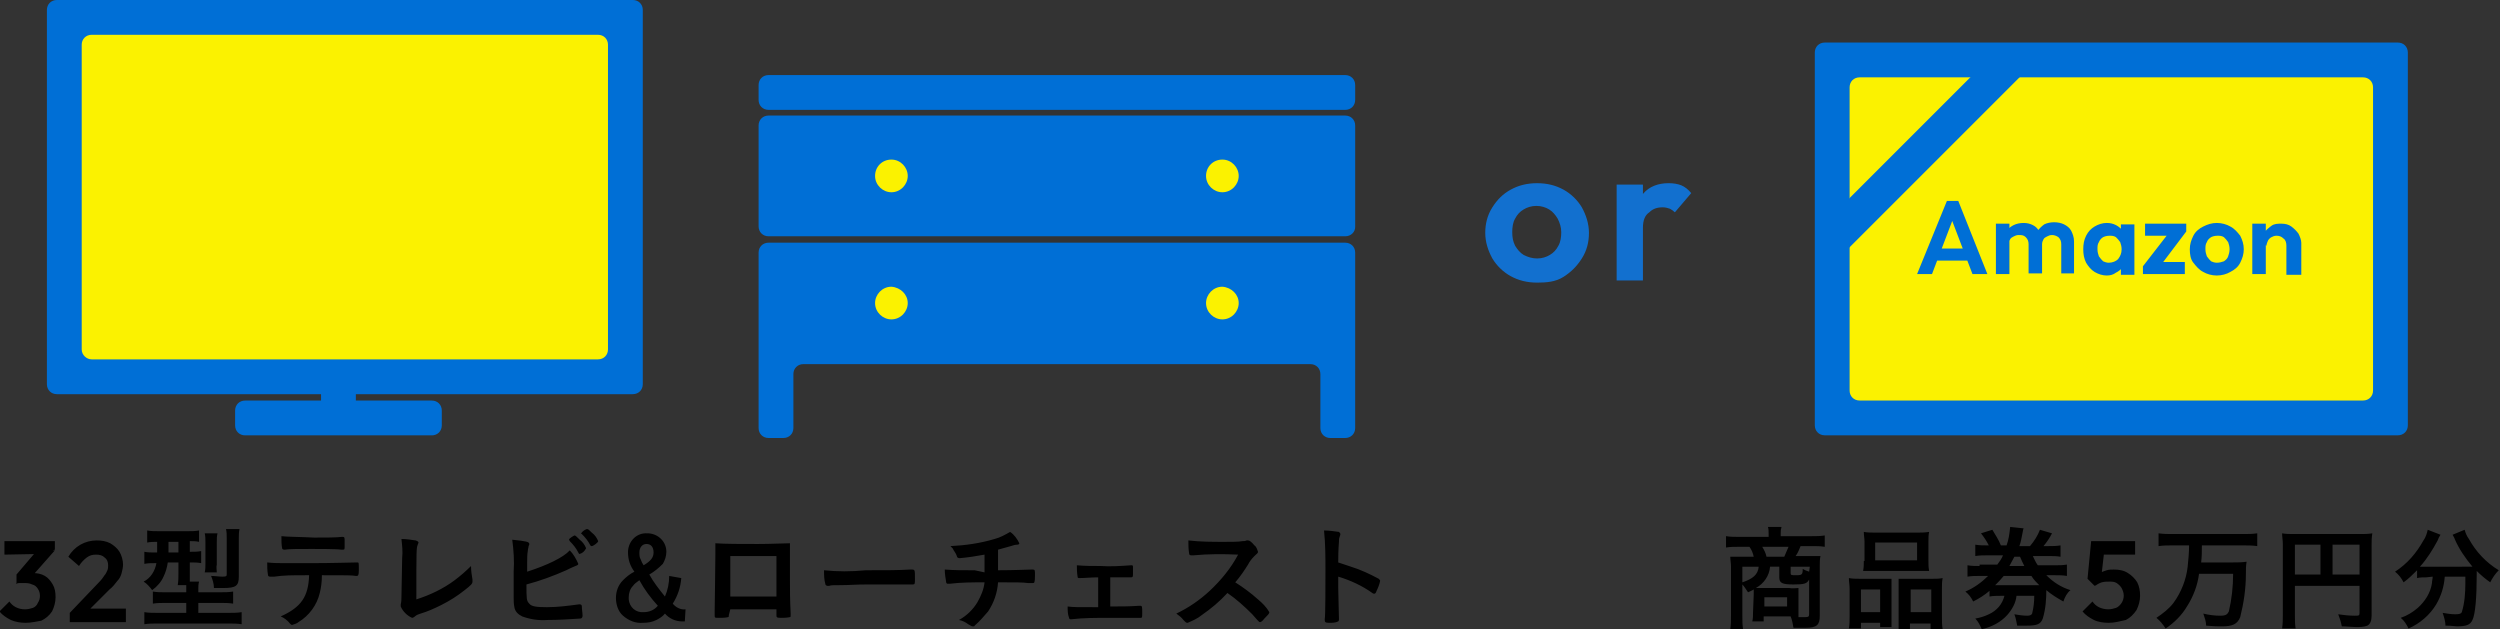 <svg xmlns="http://www.w3.org/2000/svg" xml:space="preserve" id="レイヤー_1" x="0" y="0" style="enable-background:new 0 0 352 88.6" version="1.1" viewBox="0 0 352 88.6"><rect x="0" y="0" width="352" height="88.6" fill="#333333" stroke="none"/><style>.st0{fill:#fbf200}.st1{fill:#006fd6}.st3{fill:#1270cf}</style><g id="グループ_21122" transform="translate(15478.324 19119.492)"><path id="パス_29937" d="M-15474.7-19031.8c-.7 0-1.4-.1-2.1-.4-.6-.3-1.2-.7-1.6-1.2l1.4-1.4c.2.3.5.6.9.8.4.2.8.3 1.3.3.4 0 .8-.1 1.1-.2.3-.1.6-.4.7-.7.2-.3.3-.6.3-1s-.1-.7-.3-1c-.2-.3-.4-.5-.8-.6-.4-.2-.8-.2-1.2-.2h-.6c-.2 0-.4.1-.5.1l1-1.2c.3-.1.5-.2.8-.2.2-.1.5-.1.7-.1.5 0 1.1.1 1.6.4.5.3.8.7 1.1 1.2.3.5.4 1.1.4 1.8s-.2 1.4-.5 2c-.4.6-.9 1-1.5 1.3-.6.1-1.4.3-2.2.3zm-1.3-5.6v-1.2l2.9-3.4h2.5l-3 3.4-2.4 1.2zm-1.7-4v-1.9h7.1v1.2l-1.8.6-5.3.1zm9.2 8.2 4.2-4.4c.3-.3.5-.6.7-.9.2-.2.3-.5.4-.7.1-.2.1-.5.1-.7 0-.4-.1-.8-.5-1.1-.3-.3-.7-.4-1.2-.4s-.9.1-1.3.4c-.4.3-.8.7-1.1 1.2l-1.5-1.3c.4-.7 1-1.3 1.7-1.7.7-.4 1.5-.6 2.3-.6.7 0 1.3.1 1.9.4.5.3 1 .7 1.3 1.2.3.5.5 1.2.5 1.8 0 .4-.1.8-.2 1.2-.1.4-.3.8-.6 1.1-.3.4-.7.9-1.1 1.2l-3.1 3.1-2.5.2zm0 1.2v-1.2l1.9-.6h6v1.9h-7.9zm12.3-11.2v1.5h-.3c-.5 0-1 0-1.5-.1v1.7c.5-.1 1-.1 1.5-.1h.2c-.2 1.1-.8 2.1-1.8 2.6.5.3.9.8 1.2 1.2.7-.5 1.3-1.2 1.6-1.9.3-.6.5-1.3.6-2h1.5v1.5c0 .6 0 1.1-.1 1.7h1.2v1h-3.1c-.5 0-1 0-1.6-.1v1.7c.6-.1 1.2-.1 1.8-.1h2.9v1.4h-4.1c-.6 0-1.2 0-1.8-.1v1.7c.6-.1 1.3-.1 1.9-.1h9.9c.6 0 1.3 0 1.9.1v-1.7c-.6.1-1.2.1-1.8.1h-4.3v-1.4h3.1c.6 0 1.2 0 1.8.1v-1.7c-.6.1-1.2.1-1.8.1h-3.1v-.5c0-.3 0-.6.1-1h-1.3v-2.7h.1c.5 0 1 0 1.5.1v-1.7c-.5.1-1 .1-1.5.1h-.1v-1.5c.4 0 .9 0 1.3.1v-1.6c-.5.1-1.1.1-1.6.1h-4.1c-.5 0-1.1 0-1.6-.1v1.7c.5-.1.9-.1 1.4-.1zm3 0v1.5h-1.4v-1.5h1.4zm5.4 4.3c0-.4-.1-.7 0-1.1v-3.2c0-.4 0-.8.1-1.2h-1.8c.1.4.1.8.1 1.3v3c0 .4 0 .8-.1 1.2h1.7zm3.1-4.7c0-.5 0-1 .1-1.4h-1.9c.1.4.1.9.1 1.3v5c0 .3 0 .4-.6.4-.5 0-1.1-.1-1.6-.1.2.5.4 1.1.4 1.7h1.3c1.8 0 2.2-.3 2.2-1.6v-5.3zm9.9 5.1c-.1 3-1.1 4.5-4 5.8.5.2 1 .6 1.3 1 .1.1.2.2.3.2.3-.1.7-.2.9-.4 1.5-.9 2.6-2.4 3-4.1.2-.8.3-1.6.3-2.5 3.8 0 4.1 0 4.8.1h.1c.2 0 .3-.1.3-.8 0-1.1 0-1.1-.2-1.1h-.1c-.5 0-3.6.1-6.3.1h-3.8c-.8 0-1.6 0-2.5-.1 0 .6 0 1.1.1 1.7 0 .2.1.3.3.3H-15439.7c1.4-.2 2.3-.2 4.9-.2zm-3.9-5.5c0 .6 0 1.2.1 1.7 0 .1.1.2.3.2h.1c.5-.1 1.9-.1 3.8-.1.7 0 3.6 0 4.1.1h.2c.3 0 .3 0 .3-.5v-.7c0-.5 0-.6-.3-.6h-.1c-.7.1-2.4.1-3.9.1-1.8-.1-3.9-.1-4.6-.2zm16.9 8.5c0 .4 0 .7-.1 1.1v.3c.3.7.9 1.3 1.6 1.6.1 0 .3-.1.4-.2.2-.2.5-.3.8-.4 1-.3 1.9-.7 2.9-1.2 1.2-.6 2.3-1.3 3.3-2.1.9-.7 1.1-.9 1.1-1.2v-.3c-.1-.6-.2-1.2-.2-1.8v-.1c-.7.7-1.5 1.4-2.3 2-1.6 1.2-3.5 2.1-5.4 2.7 0-7.2 0-7.2.2-7.7 0-.1.1-.2.1-.3 0-.1-.1-.2-.4-.3-.7-.1-1.3-.2-2-.2.1.9.2 1.8.1 2.7l-.1 5.4zm27.7-7.8c-.2-.5-.5-.9-.9-1.2-.4-.4-.5-.5-.7-.5-.3.1-.6.3-.8.6 0 0 0 .1.1.1.5.5.9 1 1.2 1.6.1.1.1.1.2.1.2 0 .9-.5.9-.7zm-2.6 1.8c.4-.1.7-.4.9-.8-.2-.5-.5-.9-.9-1.2-.4-.4-.6-.6-.7-.6-.1 0-.2.1-.4.2-.3.2-.4.3-.4.4l.1.2c.5.5.9 1 1.2 1.6.1.2.1.2.2.2zm-7.5 4.3c1.9-.5 3.8-1.2 5.6-2 .4-.2.8-.4 1.3-.6.3-.1.4-.2.4-.3-.3-.7-.7-1.4-1.2-1.9-.9 1-3.2 2.1-6 3v-1.3c0-.6 0-1.1.1-1.7 0-.2.1-.4.1-.6.1-.2.1-.2.1-.3 0-.3-.4-.4-2.4-.6.2 1.5.3 3 .2 4.5v3.6c0 .5 0 .9.1 1.4.1.6.5 1 1.1 1.3 1.1.4 2.3.6 3.6.5 1.5 0 3-.1 4.6-.2.2 0 .3-.2.3-.4 0-.4-.1-.9-.1-1.3 0-.2-.1-.3-.3-.3h-.1c-1.5.2-3 .4-4.5.4s-2.2-.1-2.5-.5c-.4-.4-.4-.7-.4-2.7zm20.1-1.2c0 1-.2 2-.6 2.9-.8-1-1.6-2-2.2-3.1.7-.4 1.3-.9 1.9-1.5.3-.5.5-1.1.5-1.7 0-1.4-1.1-2.5-2.5-2.6h-.2c-1.4-.1-2.6 1-2.7 2.5v.2c0 1 .3 1.9.9 2.7-.6.3-1.1.7-1.6 1.2-.7.7-1 1.6-1 2.5 0 .9.3 1.9 1 2.5.8.7 1.8 1.1 2.8 1 .7 0 1.3-.1 1.9-.4.4-.2.9-.5 1.2-.9.6.7 1.5 1.1 2.4 1.1h.4l.1-1.7c-.7.1-1.4-.3-1.8-.8.7-1.1 1.1-2.3 1.2-3.6l-1.7-.3zm-4.2.6c.7 1.3 1.6 2.5 2.6 3.6-.5.6-1.2.9-2 .9-1.1.1-2-.7-2.1-1.8v-.3c0-.6.2-1.2.6-1.6.2-.3.5-.5.9-.8zm.6-2.1c-.2-.3-.3-.5-.4-.8-.2-.3-.2-.7-.2-1 0-.7.4-1.2 1-1.2s1 .4 1 1.2c0 .7-.4 1.2-1.4 1.8zm12.2 6.2h6.5v.8c0 .3 0 .4.6.4.4 0 .8 0 1.3-.1.1 0 .1-.1.1-.3v-.2c-.1-2-.1-3.4-.1-4.7v-5.2c-1 0-2.5.1-4.5.1-2.4 0-4.6 0-6-.1v1.6c0 2-.1 7.2-.1 8v.5c0 .4 0 .4.6.4.4 0 .9 0 1.3-.1.1 0 .1-.2.1-.3l.2-.8zm6.5-1.8h-6.5v-5.7h6.5v5.7zm6.7-3.7c0 .7 0 1.3.2 2 0 .1.2.2.3.2h.2c.3-.1.6-.1.9-.1h.5c1.5 0 2.3-.1 4-.1H-15349.8c.3 0 .3-.1.3-.8 0-1.3 0-1.3-.5-1.3h-.2c-1.6.1-3.3.1-6.2.1-2.1.2-4 .2-5.9 0zm21.2 0h-.4c-1.3 0-2.5 0-3.8-.1 0 .6.1 1.2.2 1.8 0 .1.1.2.2.2h.3c1.6-.2 3.3-.2 4.9-.2-.1 1-.5 1.9-1 2.8-.6 1-1.5 1.9-2.6 2.5.5.1.9.3 1.3.6.5.3.5.3.7.3.1 0 .2 0 .2-.1.7-.6 1.3-1.3 1.9-2 .8-1.2 1.3-2.6 1.4-4.1 2.6 0 3.5 0 4.2.1h.7c.2 0 .3 0 .3-1.1 0-.7 0-.8-.3-.8h-.2c-.5 0-2.3.1-4.7.1V-19042.1c.8-.2 1-.3 1.8-.5.3-.1.6-.2.9-.2.2 0 .3-.1.3-.2-.3-.6-.7-1.2-1.3-1.6-.7.4-1.4.8-2.2 1-2 .6-4.1.9-6.2 1 .3.3.4.4.4.5.2.3.4.6.5.9 0 .2.2.3.4.3 1.2-.1 2.4-.3 3.5-.5v2.5l-1.4-.3zm17.4 5.2c-3.2 0-3.5 0-4.3-.1 0 .5 0 1.1.2 1.6 0 .1.1.2.2.2h.1c1.8-.2 3.5-.2 5.3-.2h4.5c.2 0 .2-.1.2-.7 0-.9 0-1-.3-1h-.1c-1.4.1-2.7.1-4.1.1v-4.1H-15319.1c.3 0 .3-.1.3-.6v-.9c0-.2-.1-.2-.2-.2h-.1c-1.4.1-2.9.2-4.3.1-1.1 0-2.2 0-3.3-.1 0 .5 0 1 .1 1.6 0 .2.1.2.3.2.7 0 1.6-.1 2.6-.1v4.2zm19.3-3.5c.7-.8 1.3-1.7 1.8-2.5.2-.4.5-.8.9-1.2.4-.4.5-.4.5-.6-.1-.3-.2-.7-.5-.9-.4-.5-.7-.7-.9-.7h-.2c-.2.1-.4.1-.6.1-.5.1-1.5.1-2.5.1-1.7 0-3.4 0-5.1-.2 0 .6 0 1.2.1 1.8 0 .2.1.3.3.3h.3c2.1-.2 4.2-.2 6.3-.1-1 1.9-2.4 3.6-4 5.1-1.4 1.3-3 2.4-4.7 3.2.4.3.7.5 1 .9.4.4.4.4.6.4.7-.3 1.4-.6 2-1.1 1.3-.9 2.5-1.9 3.6-3.1 1.3.9 2.4 1.9 3.5 3 .7.8.7.8.9 1 .1.1.1.1.2.1s.3-.1.6-.5c.5-.5.7-.7.7-.9-.4-.7-1-1.3-1.6-1.8-1-.9-2.1-1.7-3.2-2.4zm14.5-.8c1.7.5 3.4 1.3 4.8 2.3.1.1.2.1.3.1.1 0 .2-.1.3-.4.2-.4.4-.9.5-1.4 0-.1-.1-.2-.2-.3-1.3-.7-2.6-1.3-3.9-1.7l-1.8-.6c0-1.9.1-2.8.1-2.9 0-.2 0-.5.1-.7 0-.1.1-.2.1-.4 0-.1-.1-.2-.2-.3-.7-.1-1.4-.2-2.1-.2.2 1.9.2 3.8.2 5.6 0 1.9 0 6.5-.1 6.9v.1c0 .3.1.4.6.4s.9 0 1.3-.2c.1-.1.1-.2.1-.3v-.1c0-.8-.1-3.4-.1-4.3v-1.6z"/><path id="パス_29938" d="M-15231.5-19033.2c0 .4 0 .8-.1 1.2h1.6v-.7h3.8c.2.5.3 1 .4 1.6h1.7c1.6 0 2-.4 2-1.7v-7.1c0-.4 0-.9.1-1.3h-3.5c.3-.4.5-.9.7-1.4h1.7c.6 0 1.1 0 1.7.1v-1.6c-.6.1-1.2.1-1.8.1h-4.4v-.4c0-.3 0-.5.1-.8v-.1h-1.9c.1.3.1.6.1 1v.4h-4.2c-.6 0-1.2 0-1.8-.1v1.6c.6-.1 1.1-.1 1.7-.1h1.6c.3.4.5.9.6 1.4h-3.3c0 .4.1.9.1 1.3v7c0 .6 0 1.3-.1 1.9h1.8c-.1-.6-.1-1.2-.1-1.9v-4.4c.3.3.5.7.8 1.1.4-.2.5-.2.8-.4v.7l-.1 2.6zm3.7-6.5v1.5c0 .8.4 1 2 1 1.5 0 1.9-.1 2.2-.7v4.9c0 .3-.1.4-.5.4h-1v-4.1c-.4 0-.8.1-1.3 0h-4.7c1.1-.6 1.9-1.7 2-3h1.3zm-1.8-1.4c-.1-.5-.3-.9-.6-1.4h3.7c-.2.5-.4.9-.6 1.4h-2.5zm-1.1 1.4c-.1 1.1-.8 1.7-2.3 2.2v-2.2h2.3zm7.1.7c-.3-.1-.6-.2-.9-.4 0 .8-.1.9-.9.9-.7 0-.8 0-.8-.3v-.9h2.7l-.1.7zm-6.3 3.6h3.2v1.3h-3.2v-1.3zm14-5.1c0 .5 0 .9-.1 1.4H-15206.7c-.1-.5-.1-.9-.1-1.4v-2.8c0-.4 0-.9.1-1.3-.6.1-1.2.1-1.7.1h-5.8c-.6 0-1.2 0-1.7-.1 0 .5.1.9.1 1.4v2.7zm1.6-2.6h5.9v2.5h-5.9v-2.5zm-3.6 10.4c0 .6 0 1.1-.1 1.7h1.7v-.8h2.7v.6h1.6v-6.8h-4.5c-.5 0-1 0-1.5-.1 0 .5.1 1 .1 1.5v3.9zm1.6-3.8h2.7v3.2h-2.7v-3.2zm6.5-1.5h-1.2v7.1h1.6v-.8h2.9v.8h1.7c-.1-.6-.1-1.1-.1-1.7v-4c0-.5 0-1 .1-1.5-.5.1-.9.1-1.4.1h-3.6zm.5 1.5h2.9v3.2h-2.9v-3.2zm9.7-3.3c-.6 0-1.1 0-1.7-.1v1.6c.6-.1 1.1-.1 1.7-.1h1.2c-.9.9-2 1.7-3.2 2.2.5.4.8.8 1.1 1.4.8-.4 1.6-.9 2.3-1.5v.8c.5-.1 1.1-.1 1.6-.1h.5c-.3 1.2-1.1 2.1-2.2 2.6-.6.3-1.3.5-1.9.6.4.4.7 1 .9 1.5 1.4-.3 2.7-1 3.6-2 .7-.8 1.2-1.7 1.3-2.7h2.5c0 .9-.1 1.7-.3 2.5-.1.2-.3.3-.7.3-.6 0-1.2-.1-1.8-.2.2.5.3 1.1.4 1.6h1.3c1.5 0 2-.2 2.3-1 .4-1.3.5-2.7.5-4 .7.6 1.5 1.1 2.4 1.6.2-.6.5-1.2 1-1.6-1.3-.4-2.4-1.1-3.4-2.1h1.2c.6 0 1.1 0 1.7.1v-1.6c-.6.1-1.1.1-1.7.1h-2.4c-.3-.4-.5-.9-.7-1.3h2.2c.6 0 1.2 0 1.7.1v-1.6c-.6.1-1.1.1-1.7.1h-.7c.5-.6.9-1.2 1.2-1.8l-1.7-.5c-.3.8-.8 1.6-1.4 2.3h-1.5c.2-.5.3-1.1.4-1.6.1-.4.1-.7.2-.9l-1.9-.2v.1c-.1.9-.2 1.7-.5 2.5h-.8c-.3-.8-.8-1.5-1.2-2.2l-1.6.5c.4.5.8 1.1 1.1 1.7h-.2c-.6 0-1.1 0-1.7-.1v1.6c.6-.1 1.1-.1 1.7-.1h2.2c-.2.5-.5.9-.8 1.3h-2.5zm4.2 0c.2-.4.5-.9.7-1.3h.8c.2.5.4.9.6 1.3h-2.1zm3.1 1.4c.3.5.7.9 1.1 1.3h-6.2c.4-.4.8-.8 1.2-1.3h3.9zm10.9 6.6c-.7 0-1.5-.1-2.1-.4-.6-.3-1.2-.7-1.6-1.2l1.4-1.4c.2.3.5.6.9.8.4.2.9.3 1.3.3s.8-.1 1.1-.2c.3-.1.6-.4.8-.7.2-.3.3-.7.3-1 0-.4-.1-.7-.3-1.1-.2-.3-.4-.5-.7-.7-.3-.2-.7-.2-1-.2-.4 0-.7 0-1.1.1-.3.1-.7.3-.9.5l.1-1.4c.2-.2.4-.4.7-.5.2-.1.5-.2.8-.3.3-.1.7-.1 1-.1.7 0 1.4.1 2 .5.5.3 1 .8 1.3 1.3.3.6.4 1.2.4 1.9s-.2 1.4-.5 2c-.4.6-.9 1.1-1.5 1.4-.9.2-1.6.4-2.4.4zm-2-5.2-1-1 .5-5.2h2l-.6 5.3-.9.9zm-.2-4.4-.3-1.9h6.2v1.9h-5.9zm13.5-1.3c0 1-.1 2-.2 3-.2 1.8-.9 3.6-2 5.1-.6.8-1.5 1.5-2.4 2.1.5.4.9.9 1.3 1.5 1.2-.8 2.3-1.9 3-3.1.9-1.4 1.5-3 1.7-4.6h4.8c0 1.8-.2 3.6-.6 5.3-.2.4-.4.6-1.2.6-.8 0-1.6-.1-2.4-.3.2.6.4 1.1.4 1.7 1.1.1 1.7.1 2.2.1 1.5 0 2.2-.3 2.6-1.3.5-2 .8-4 .8-6.1 0-.6 0-1.2.1-1.7-.7.1-1.3.1-2 .1h-4.4c.1-.8.1-1.6.1-2.4h5.8c.7 0 1.3 0 2 .1v-1.8c-.7.1-1.3.1-2 .1h-9.9c-.7 0-1.3 0-2-.1v1.8c.7-.1 1.3-.1 2-.1h2.3zm14.9 5.7h9.1v3.8c0 .4-.1.4-.7.4-.8 0-1.6-.1-2.3-.2.2.5.4 1.1.5 1.7.6 0 1.5.1 2 .1s1.1 0 1.6-.2c.4-.2.6-.7.6-1.4v-9.9c0-.6 0-1.1.1-1.7-.6.1-1.1.1-1.7.1h-9.3c-.6 0-1.2 0-1.7-.1 0 .5.1 1 .1 1.5v10c0 .6 0 1.2-.1 1.9h1.9c-.1-.6-.1-1.2-.1-1.8v-4.2zm3.6-1.6h-3.6v-4.2h3.6v4.2zm1.7 0v-4.2h3.8v4.2h-3.8zm14.1.3c0 .3-.1.6-.1.9-.2 1.4-1 2.6-2 3.5-.7.6-1.5 1.1-2.4 1.4.5.4.8.9 1.1 1.5 1.6-.7 3-1.9 3.9-3.4.7-1.2 1.1-2.5 1.2-3.9h2.9v.9c0 1.4-.1 2.8-.5 4.1-.1.2-.3.3-.9.3-.6 0-1.2-.1-1.8-.2.2.6.4 1.2.4 1.8 1 0 1.3.1 1.6.1 1.3 0 1.9-.2 2.2-.9.4-.8.6-3.2.6-6.4v-.5c.6.6 1.2 1.1 1.9 1.6.3-.6.7-1.2 1.2-1.7-1.8-1.1-3.2-2.6-4.2-4.4-.3-.4-.5-.9-.6-1.3l-1.7.7c.1.2.3.5.3.6.6 1.4 1.5 2.7 2.5 3.9H-15137.6c1-1.1 1.8-2.4 2.5-3.7.1-.3.2-.5.4-.8l-1.8-.7c-.1.5-.3 1.1-.6 1.5-1 1.8-2.3 3.3-4 4.4.5.4.9.9 1.2 1.5.7-.5 1.3-1.1 1.9-1.7v1.1c.4-.1.9-.1 1.3-.1l.9-.1z"/><g id="グループ_21117" transform="translate(-15471.72 -19119.492)"><g id="グループ_21100" transform="translate(0 -.001)"><path id="長方形_3406" d="M2.5 2.8h78v48.8h-78z" class="st0"/><path id="パス_29924" d="M82.5 55.5H1.4c-.8 0-1.4-.6-1.4-1.4V1.4C0 .6.6 0 1.4 0h81.1c.8 0 1.4.6 1.4 1.4v52.7c0 .8-.6 1.4-1.4 1.4M6.3 50.6h71.3c.8 0 1.4-.6 1.4-1.4V6.3c0-.8-.6-1.4-1.4-1.4H6.3c-.8 0-1.4.6-1.4 1.4v42.9c0 .8.7 1.4 1.4 1.4" class="st1"/><path id="パス_29925" d="M54.2 61.3H27.9c-.8 0-1.4-.6-1.4-1.4v-2.1c0-.8.6-1.4 1.4-1.4h26.3c.8 0 1.4.6 1.4 1.4v2.1c0 .8-.6 1.4-1.4 1.4" class="st1"/><path id="長方形_3407" d="M38.6 52h4.9v5.9h-4.9z" class="st1"/></g><g id="グループ_21098" transform="translate(100.206 10.57)"><path id="パス_29926" d="M82.6 4.9H1.4C.6 4.9 0 4.3 0 3.5V1.4C0 .6.6 0 1.4 0h81.2c.8 0 1.4.6 1.4 1.4v2.1c0 .8-.6 1.4-1.4 1.4" class="st1"/><path id="パス_29927" d="M82.6 22.7H1.4c-.8 0-1.4-.6-1.4-1.4V7.1c0-.8.6-1.4 1.4-1.4h81.2c.8 0 1.4.6 1.4 1.4v14.3c0 .7-.6 1.3-1.4 1.3" class="st1"/><path id="パス_29928" d="M1.4 23.6c-.8 0-1.4.6-1.4 1.4v24.7c0 .8.6 1.4 1.4 1.4h2.1c.8 0 1.4-.6 1.4-1.4v-7.6c0-.8.6-1.4 1.4-1.4h71.4c.8 0 1.4.6 1.4 1.4v7.6c0 .8.6 1.4 1.4 1.4h2.1c.8 0 1.4-.6 1.4-1.4V25c0-.8-.6-1.4-1.4-1.4H1.4z" class="st1"/><path id="パス_29929" d="M21 14.2c0 1.2-1 2.3-2.3 2.3-1.2 0-2.3-1-2.3-2.3s1-2.3 2.3-2.3c1.3 0 2.3 1.1 2.3 2.3" class="st0"/><path id="パス_29930" d="M67.6 14.2c0 1.2-1 2.3-2.3 2.3-1.2 0-2.3-1-2.3-2.3s1-2.3 2.3-2.3c1.3 0 2.3 1.1 2.3 2.3" class="st0"/><path id="パス_29931" d="M21 32.1c0 1.2-1 2.3-2.3 2.3-1.2 0-2.3-1-2.3-2.3 0-1.2 1-2.3 2.3-2.3 1.3.1 2.3 1.1 2.3 2.3" class="st0"/><path id="パス_29932" d="M67.6 32.1c0 1.2-1 2.3-2.3 2.3-1.2 0-2.3-1-2.3-2.3 0-1.2 1-2.3 2.3-2.3 1.3.1 2.3 1.1 2.3 2.3" class="st0"/></g></g><g style="enable-background:new"><path d="M-15261.9-19079.7c-1.4 0-2.6-.3-3.7-.9s-2-1.5-2.6-2.5c-.6-1.1-1-2.3-1-3.6 0-1.3.3-2.5 1-3.6s1.5-1.9 2.6-2.5c1.1-.6 2.3-.9 3.7-.9 1.4 0 2.6.3 3.7.9 1.1.6 2 1.5 2.6 2.5.6 1.1 1 2.3 1 3.6 0 1.3-.3 2.5-1 3.6s-1.5 1.9-2.6 2.6-2.4.8-3.7.8zm0-3.4c.7 0 1.3-.2 1.8-.5s.9-.7 1.2-1.3c.3-.5.4-1.2.4-1.9s-.2-1.3-.5-1.9c-.3-.5-.7-1-1.2-1.3-.5-.3-1.1-.5-1.8-.5s-1.3.2-1.8.5-.9.7-1.2 1.3c-.3.5-.4 1.2-.4 1.9s.1 1.3.4 1.9c.3.5.7 1 1.2 1.3.6.3 1.2.5 1.9.5zM-15250.7-19080v-13.5h3.7v13.5h-3.7zm3.7-7.4-1.4-1c.2-1.7.7-3 1.5-3.9s2-1.4 3.5-1.4c.7 0 1.3.1 1.8.3.5.2 1 .6 1.4 1.1l-2.3 2.7c-.2-.2-.5-.4-.7-.5-.3-.1-.6-.2-1-.2-.8 0-1.4.2-1.9.7-.6.4-.9 1.1-.9 2.2z" class="st3"/></g><path d="M-15220.3-19110.5h77.8v49.1h-77.8z" class="st0"/><path d="M-15140.7-19058.2h-80.7c-.8 0-1.4-.6-1.4-1.4v-52.5c0-.8.6-1.4 1.4-1.4h80.7c.8 0 1.4.6 1.4 1.4v52.5c0 .8-.6 1.4-1.4 1.4zm-75.8-4.9h70.9c.8 0 1.4-.6 1.4-1.4v-42.7c0-.8-.6-1.4-1.4-1.4h-70.9c-.8 0-1.4.6-1.4 1.4v42.7c0 .8.6 1.4 1.4 1.4z" class="st1"/><path d="m-15221.542-19087.964 24.465-24.466 3.465 3.465-24.466 24.466zM-15208.4-19080.9l4.2-10.3h1.6l4.1 10.3h-2.1l-3.2-8.4h.7l-3.2 8.4h-2.1zm2.3-1.9v-1.7h5.5v1.7h-5.5zM-15197.3-19080.9v-7.1h1.9v7.1h-1.9zm4.6 0v-4.2c0-.4-.1-.7-.4-1s-.6-.3-1-.3c-.3 0-.5.1-.7.2-.2.1-.4.2-.5.4-.1.2-.2.4-.2.7l-.7-.4c0-.5.1-1 .4-1.4.2-.4.6-.7 1-.9s.9-.3 1.4-.3c.5 0 .9.1 1.3.3.4.2.7.5.9.9.2.4.4.9.4 1.4v4.5h-1.9zm4.6 0v-4.2c0-.4-.1-.7-.4-1-.3-.2-.6-.3-.9-.3-.3 0-.5.1-.7.2-.2.1-.4.2-.5.4-.1.2-.2.4-.2.7l-1.1-.3c0-.6.2-1.1.4-1.5.3-.4.6-.7 1-1 .4-.2.9-.3 1.4-.3s1 .1 1.4.3c.4.2.8.5 1 .9.2.4.4.9.4 1.5v4.5h-1.8zM-15181.7-19080.7c-.6 0-1.2-.2-1.7-.5s-.9-.8-1.2-1.3c-.3-.6-.4-1.2-.4-1.9s.1-1.3.4-1.9c.3-.6.7-1 1.2-1.3.5-.3 1.1-.5 1.7-.5.5 0 .9.1 1.3.3s.7.5 1 .8c.2.4.4.8.4 1.2v2.6c0 .5-.1.9-.4 1.2-.2.4-.6.7-1 .9-.4.3-.8.4-1.3.4zm.3-1.8c.5 0 1-.2 1.3-.5.3-.4.5-.8.5-1.4 0-.4-.1-.7-.2-1-.2-.3-.4-.5-.6-.7-.3-.2-.6-.2-.9-.2-.4 0-.7.1-.9.2s-.5.4-.6.7c-.2.3-.2.6-.2 1s.1.7.2 1c.2.3.4.5.6.7.2.1.5.2.8.2zm1.7 1.6v-1.9l.3-1.7-.3-1.7v-1.7h1.9v7.1h-1.9zM-15176.6-19082l3.8-4.9h2.3l-3.7 4.9h-2.4zm0 1.1v-1.1l1.5-.6h4.4v1.7h-5.9zm.3-5.4v-1.7h5.8v1.1l-1.5.6h-4.3zM-15166.2-19080.7c-.7 0-1.4-.2-1.9-.5-.6-.3-1-.8-1.4-1.3s-.5-1.2-.5-1.9.2-1.3.5-1.9.8-1 1.4-1.3c.6-.3 1.2-.5 1.9-.5s1.4.2 1.9.5c.6.3 1 .8 1.4 1.3.3.6.5 1.2.5 1.9s-.2 1.3-.5 1.9c-.3.6-.8 1-1.4 1.3-.5.3-1.2.5-1.9.5zm0-1.8c.4 0 .7-.1 1-.2.3-.2.5-.4.6-.7s.2-.6.2-1-.1-.7-.2-1c-.2-.3-.4-.5-.6-.7-.3-.2-.6-.2-.9-.2-.4 0-.7.1-.9.2-.3.2-.5.4-.6.7-.2.3-.2.6-.2 1s.1.7.2 1c.2.3.4.5.6.7.2.1.5.2.8.2zM-15161.2-19080.9v-7.1h1.9v7.1h-1.9zm4.8 0v-4c0-.4-.1-.8-.4-1-.3-.3-.6-.4-1-.4-.3 0-.5.1-.7.2-.2.1-.4.3-.5.5-.1.2-.2.5-.2.7l-.7-.4c0-.5.1-1 .4-1.4.2-.4.6-.7 1-1s.9-.3 1.4-.3c.5 0 1 .1 1.4.4s.7.6 1 1c.2.4.4.9.4 1.3v4.5h-2.1z" class="st1"/></g></svg>